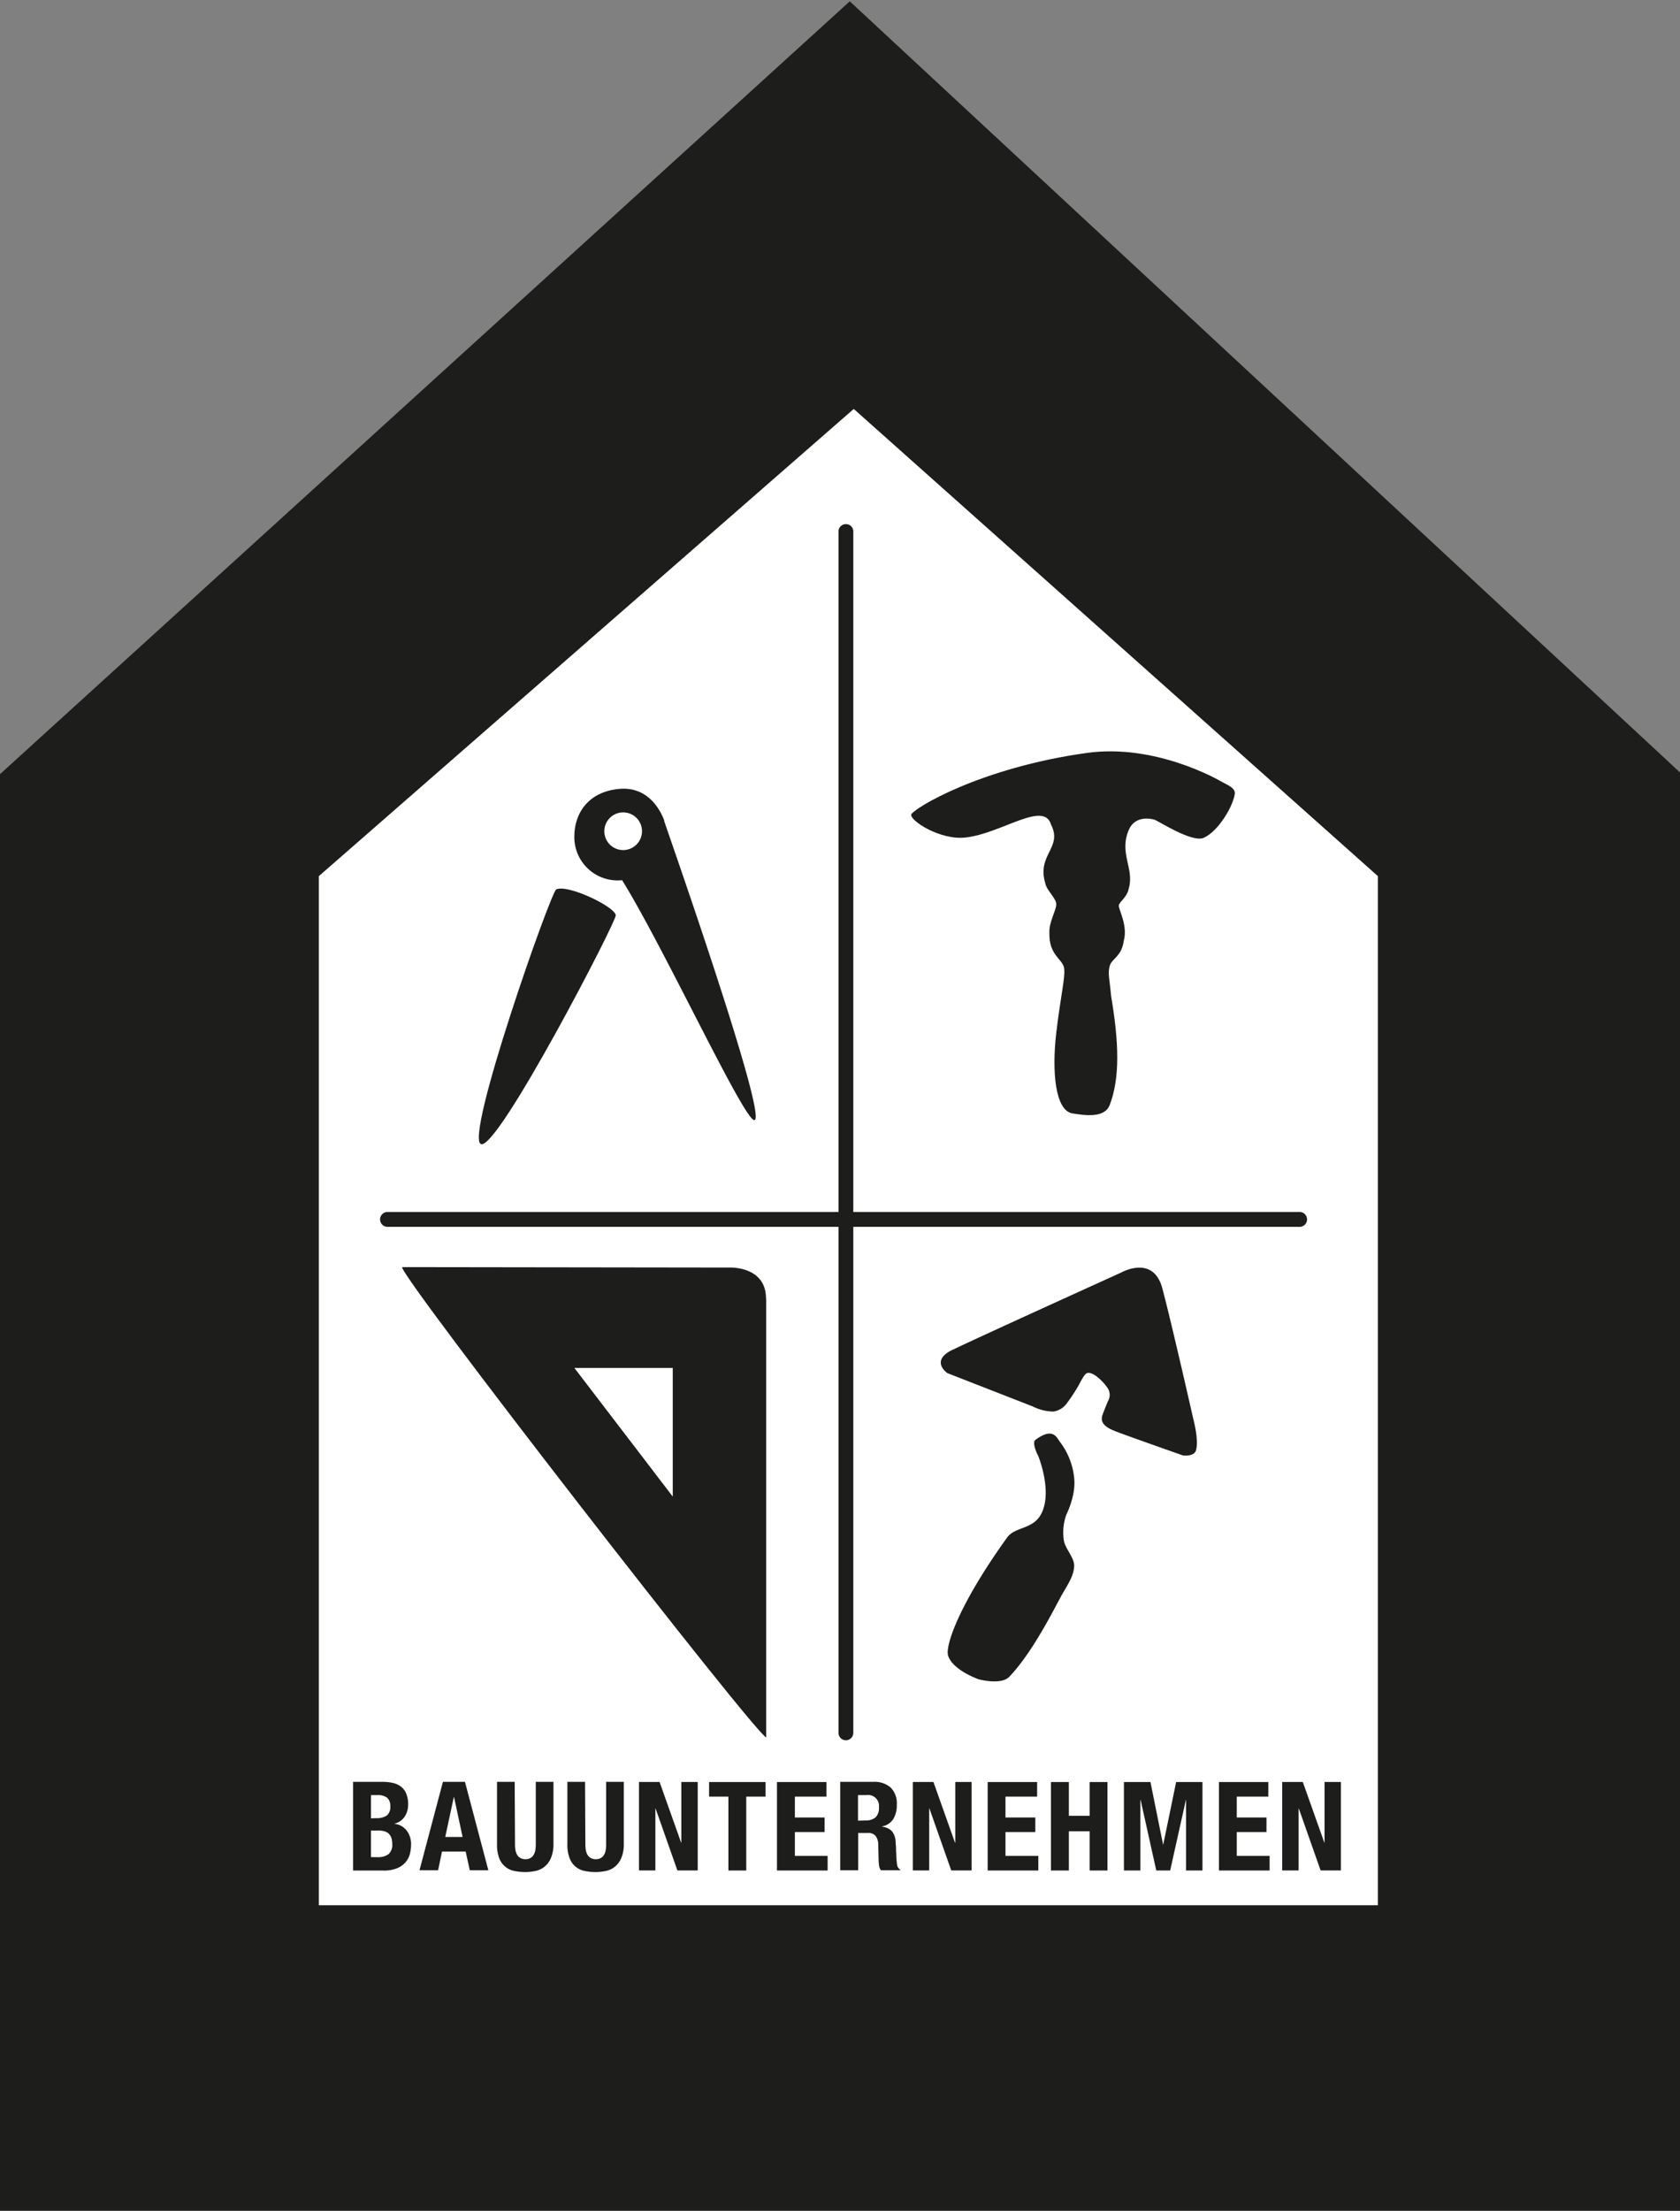 <svg id="Ebene_1" data-name="Ebene 1" xmlns="http://www.w3.org/2000/svg" xmlns:xlink="http://www.w3.org/1999/xlink" viewBox="0 0 380.1 500"><rect x="0" y="0" width="380.1" height="500" fill="#808080" stroke="none"/><defs><style>.cls-1{fill:none;}.cls-2{clip-path:url(#clip-path);}.cls-3{fill:#1d1d1b;}.cls-4{fill:#fff;}.cls-5{clip-path:url(#clip-path-2);}.cls-6{clip-path:url(#clip-path-3);}</style><clipPath id="clip-path"><rect class="cls-1" width="380.47" height="500"/></clipPath><clipPath id="clip-path-2"><rect class="cls-1" width="380.45" height="500"/></clipPath><clipPath id="clip-path-3"><rect class="cls-1" width="380.47" height="500"/></clipPath></defs><title>Zeichenfläche 1</title><g class="cls-2"><polygon class="cls-3" points="0 175.09 0 500 380.45 500 380.45 175.03 192.26 0.3 0 175.09"/><polygon class="cls-4" points="72.14 198.15 72.14 430.91 311.74 430.91 311.74 198.15 193.16 92.49 72.14 198.15"/><g class="cls-5"><path class="cls-3" d="M125.84,201.16c2.54-1.24,13.19,3.85,13.48,5.82.38,1-26.57,53-30.47,51.79s15.83-57.23,17-57.61"/><path class="cls-3" d="M206.13,184.28c.37-1.36,15.6-10.65,39.84-14,15.38-2.11,29.54,6,30.49,6.56,1.12.63,3.14,1.38,2.91,2.74-.46,2.94-3.71,8.37-7,9.9-2.64,1.2-10.2-3.77-11.15-4.08s-4.47-.95-5.85,2.33c-2.24,5.3,1.35,8.75,0,13.25-.32,1.9-2.16,3-2.24,3.82s2.08,4.61,1.13,7.94c-.49,3.66-2.71,4-3.19,5.73s0,3.14.32,6.83c1.76,10.39,2.05,18.45-.32,24.62-1.15,3-5.61,2.36-8.41,1.9-4-.63-4.67-9.73-3.69-18.13s2.1-12.69,1.78-14.75-3.49-2.87-3.32-8c-.15-2.27,1.52-5,1.55-6.39s-2.28-3.23-2.51-4.89c-1.9-6.36,4-7.94,1.33-13.15-1.61-5.52-11.2,2-19.34,2.91-5.81.66-12.69-3.88-12.29-5.24"/><path class="cls-3" d="M152.21,338.48l-22.26-29.1h22.26Zm21.1-44.8c0-7.37-8.21-7-8.21-7L91,286.58c-1.21,1.21,80.27,106.13,82.35,106.36V293.68"/><path class="cls-3" d="M215.5,305.3c6.5-3.14,38.09-17.45,38.09-17.45s7.31-4.21,9.38,3.51S270,321,270,321s1.26,4.61.6,7c-.44,1.52-2.94,1.18-2.94,1.18s-12.49-4.38-15.34-5.49-3.42-2.27-2.82-3.85,1.16-2.9,1.16-2.9a2.79,2.79,0,0,0,0-2.91c-.9-1.42-3.32-3.88-4.69-3.48-.67.18-1.38,1.84-2.34,3.48a41.88,41.88,0,0,1-2.36,3.49,4.56,4.56,0,0,1-2.91,1.73,10.65,10.65,0,0,1-4.69-1.15l-19.34-7.55s-4-2.76,1.16-5.26"/><path class="cls-3" d="M234.83,329.17s-1.46-2.85-.57-3.51c4.24-3.16,4.93-.18,5.65.58a16,16,0,0,1,3.13,8.17c.41,3.85-1.78,8.15-1.78,8.15a12,12,0,0,0-.57,5.81c.31,1.92,2.41,3.94,2.34,5.82-.09,2.24-1.41,4.11-2.79,6.53s-6.37,12.72-11.86,18.49c-1.92,2-7,.58-7,.58s-5.72-2-6.85-5.26c-.77-2.13,2.31-11.45,13.3-26.75,2-2.79,6.51-1.61,8.18-6.39,1.81-5.1-1.16-12.23-1.16-12.23"/><path class="cls-3" d="M145.25,188a4.26,4.26,0,1,1-4.26-4.26,4.25,4.25,0,0,1,4.26,4.26m5.06-2.37c-.06,0-2.36-7.78-10-7.22-6.82.52-10.23,5.09-10.36,10.5a9.79,9.79,0,0,0,10.8,10.16c9.53,15.32,28,55.28,30,54.25,2.76-1.38-20-66.1-20.5-67.69"/></g><g class="cls-6"><path class="cls-3" d="M86.64,403a10.53,10.53,0,0,1,2.28.25,4.7,4.7,0,0,1,1.81.84,3.77,3.77,0,0,1,1.18,1.58,6.09,6.09,0,0,1,.43,2.41,4.91,4.91,0,0,1-.77,2.77,3.83,3.83,0,0,1-2.27,1.59v.06A4,4,0,0,1,92,414a5,5,0,0,1,1,3.23,8.39,8.39,0,0,1-.31,2.24,4.65,4.65,0,0,1-1.06,1.85,5,5,0,0,1-1.93,1.27,7.62,7.62,0,0,1-3,.47H79.88V403Zm-1.56,8.21a4,4,0,0,0,2.45-.61,2.4,2.4,0,0,0,.77-2,2.49,2.49,0,0,0-.7-2,3.42,3.42,0,0,0-2.21-.6H83.93v5.26Zm.41,8.83a4.09,4.09,0,0,0,2.36-.64,2.76,2.76,0,0,0,.89-2.39,3.94,3.94,0,0,0-.23-1.44,2.61,2.61,0,0,0-.64-.93,2.87,2.87,0,0,0-1-.49,5.22,5.22,0,0,0-1.24-.14H83.93v6Z"/><path class="cls-3" d="M105.2,403l5.29,20h-4.2l-.93-4.23H100L99.12,423H94.91l5.3-20Zm-.54,12.46-1.93-9h-.06l-1.93,9Z"/><path class="cls-3" d="M116.52,417a9.76,9.76,0,0,0,.09,1.38,3.49,3.49,0,0,0,.37,1.09,2,2,0,0,0,.74.74,2.22,2.22,0,0,0,1.16.28,2.15,2.15,0,0,0,1.16-.28,1.85,1.85,0,0,0,.72-.74,3.14,3.14,0,0,0,.37-1.09,9.76,9.76,0,0,0,.09-1.38V403h4v14a8,8,0,0,1-.54,3.14,5,5,0,0,1-1.42,2,4.65,4.65,0,0,1-2.05,1,11,11,0,0,1-2.37.26,12.16,12.16,0,0,1-2.39-.23,4.56,4.56,0,0,1-3.48-2.85,8.59,8.59,0,0,1-.52-3.28V403h4Z"/><path class="cls-3" d="M132.44,417a9.76,9.76,0,0,0,.09,1.38,3.49,3.49,0,0,0,.37,1.09,2,2,0,0,0,.74.74,2.22,2.22,0,0,0,1.16.28,2.15,2.15,0,0,0,1.16-.28,1.85,1.85,0,0,0,.72-.74,3.14,3.14,0,0,0,.37-1.09,9.76,9.76,0,0,0,.09-1.38V403h4v14a8,8,0,0,1-.54,3.14,5,5,0,0,1-1.42,2,4.65,4.65,0,0,1-2.05,1,11,11,0,0,1-2.37.26,12.16,12.16,0,0,1-2.39-.23,4.56,4.56,0,0,1-3.48-2.85,8.59,8.59,0,0,1-.52-3.28V403h4Z"/><polygon class="cls-3" points="154.1 416.74 154.15 416.74 154.15 403.03 157.86 403.03 157.86 423.04 153.26 423.04 148.33 409.04 148.28 409.04 148.28 423.04 144.57 423.04 144.57 403.03 149.23 403.03 154.1 416.74"/><polygon class="cls-3" points="173.21 406.34 168.84 406.34 168.84 423.05 164.8 423.05 164.8 406.34 160.43 406.34 160.43 403.04 173.21 403.04 173.21 406.34"/><polygon class="cls-3" points="186.98 406.34 179.84 406.34 179.84 411.06 186.56 411.06 186.56 414.36 179.84 414.36 179.84 419.74 187.25 419.74 187.25 423.05 175.79 423.05 175.79 403.04 186.98 403.04 186.98 406.34"/><path class="cls-3" d="M197.57,403a5.55,5.55,0,0,1,3.92,1.27,5,5,0,0,1,1.41,3.89,6,6,0,0,1-.81,3.28,3.85,3.85,0,0,1-2.53,1.64v.06a3.71,3.71,0,0,1,2.22,1,4.13,4.13,0,0,1,.86,2.42c0,.38.06.8.08,1.24s0,.92.06,1.46a19.36,19.36,0,0,0,.18,2.44,1.53,1.53,0,0,0,.72,1.16V423h-4.37a2,2,0,0,1-.4-.95c-.06-.38-.09-.75-.12-1.13l-.09-3.85a3.2,3.2,0,0,0-.6-1.84,2.12,2.12,0,0,0-1.79-.67h-2.15V423H190.1V403Zm-1.73,8.73a3.34,3.34,0,0,0,2.24-.69,2.91,2.91,0,0,0,.78-2.3A2.47,2.47,0,0,0,196,406h-1.88v5.78Z"/><polygon class="cls-3" points="216.06 416.74 216.13 416.74 216.13 403.03 219.82 403.03 219.82 423.04 215.22 423.04 210.29 409.04 210.23 409.04 210.23 423.04 206.53 423.04 206.53 403.03 211.19 403.03 216.06 416.74"/><polygon class="cls-3" points="234.65 406.34 227.49 406.34 227.49 411.06 234.24 411.06 234.24 414.36 227.49 414.36 227.49 419.74 234.92 419.74 234.92 423.05 223.46 423.05 223.46 403.04 234.65 403.04 234.65 406.34"/><polygon class="cls-3" points="241.83 403.04 241.83 410.68 246.53 410.68 246.53 403.04 250.56 403.04 250.56 423.05 246.53 423.05 246.53 414.18 241.83 414.18 241.83 423.05 237.78 423.05 237.78 403.04 241.83 403.04"/><polygon class="cls-3" points="260.29 403.04 263.14 417.16 263.19 417.16 266.1 403.04 272.06 403.04 272.06 423.05 268.35 423.05 268.35 407.08 268.31 407.08 264.75 423.05 261.61 423.05 258.06 407.08 258 407.08 258 423.05 254.29 423.05 254.29 403.04 260.29 403.04"/><polygon class="cls-3" points="286.96 406.34 279.82 406.34 279.82 411.06 286.54 411.06 286.54 414.36 279.82 414.36 279.82 419.74 287.25 419.74 287.25 423.05 275.79 423.05 275.79 403.04 286.96 403.04 286.96 406.34"/><polygon class="cls-3" points="299.63 416.74 299.68 416.74 299.68 403.03 303.38 403.03 303.38 423.04 298.79 423.04 293.86 409.04 293.81 409.04 293.81 423.04 290.1 423.04 290.1 403.03 294.76 403.03 299.63 416.74"/><path class="cls-3" d="M191.39,393.59a1.67,1.67,0,0,1-1.68-1.68V120.09a1.68,1.68,0,0,1,3.35,0V391.92A1.67,1.67,0,0,1,191.39,393.59Z"/><path class="cls-3" d="M294.17,277.47H87.8a1.68,1.68,0,1,1,0-3.35H294.17a1.68,1.68,0,0,1,0,3.35Z"/></g></g></svg>